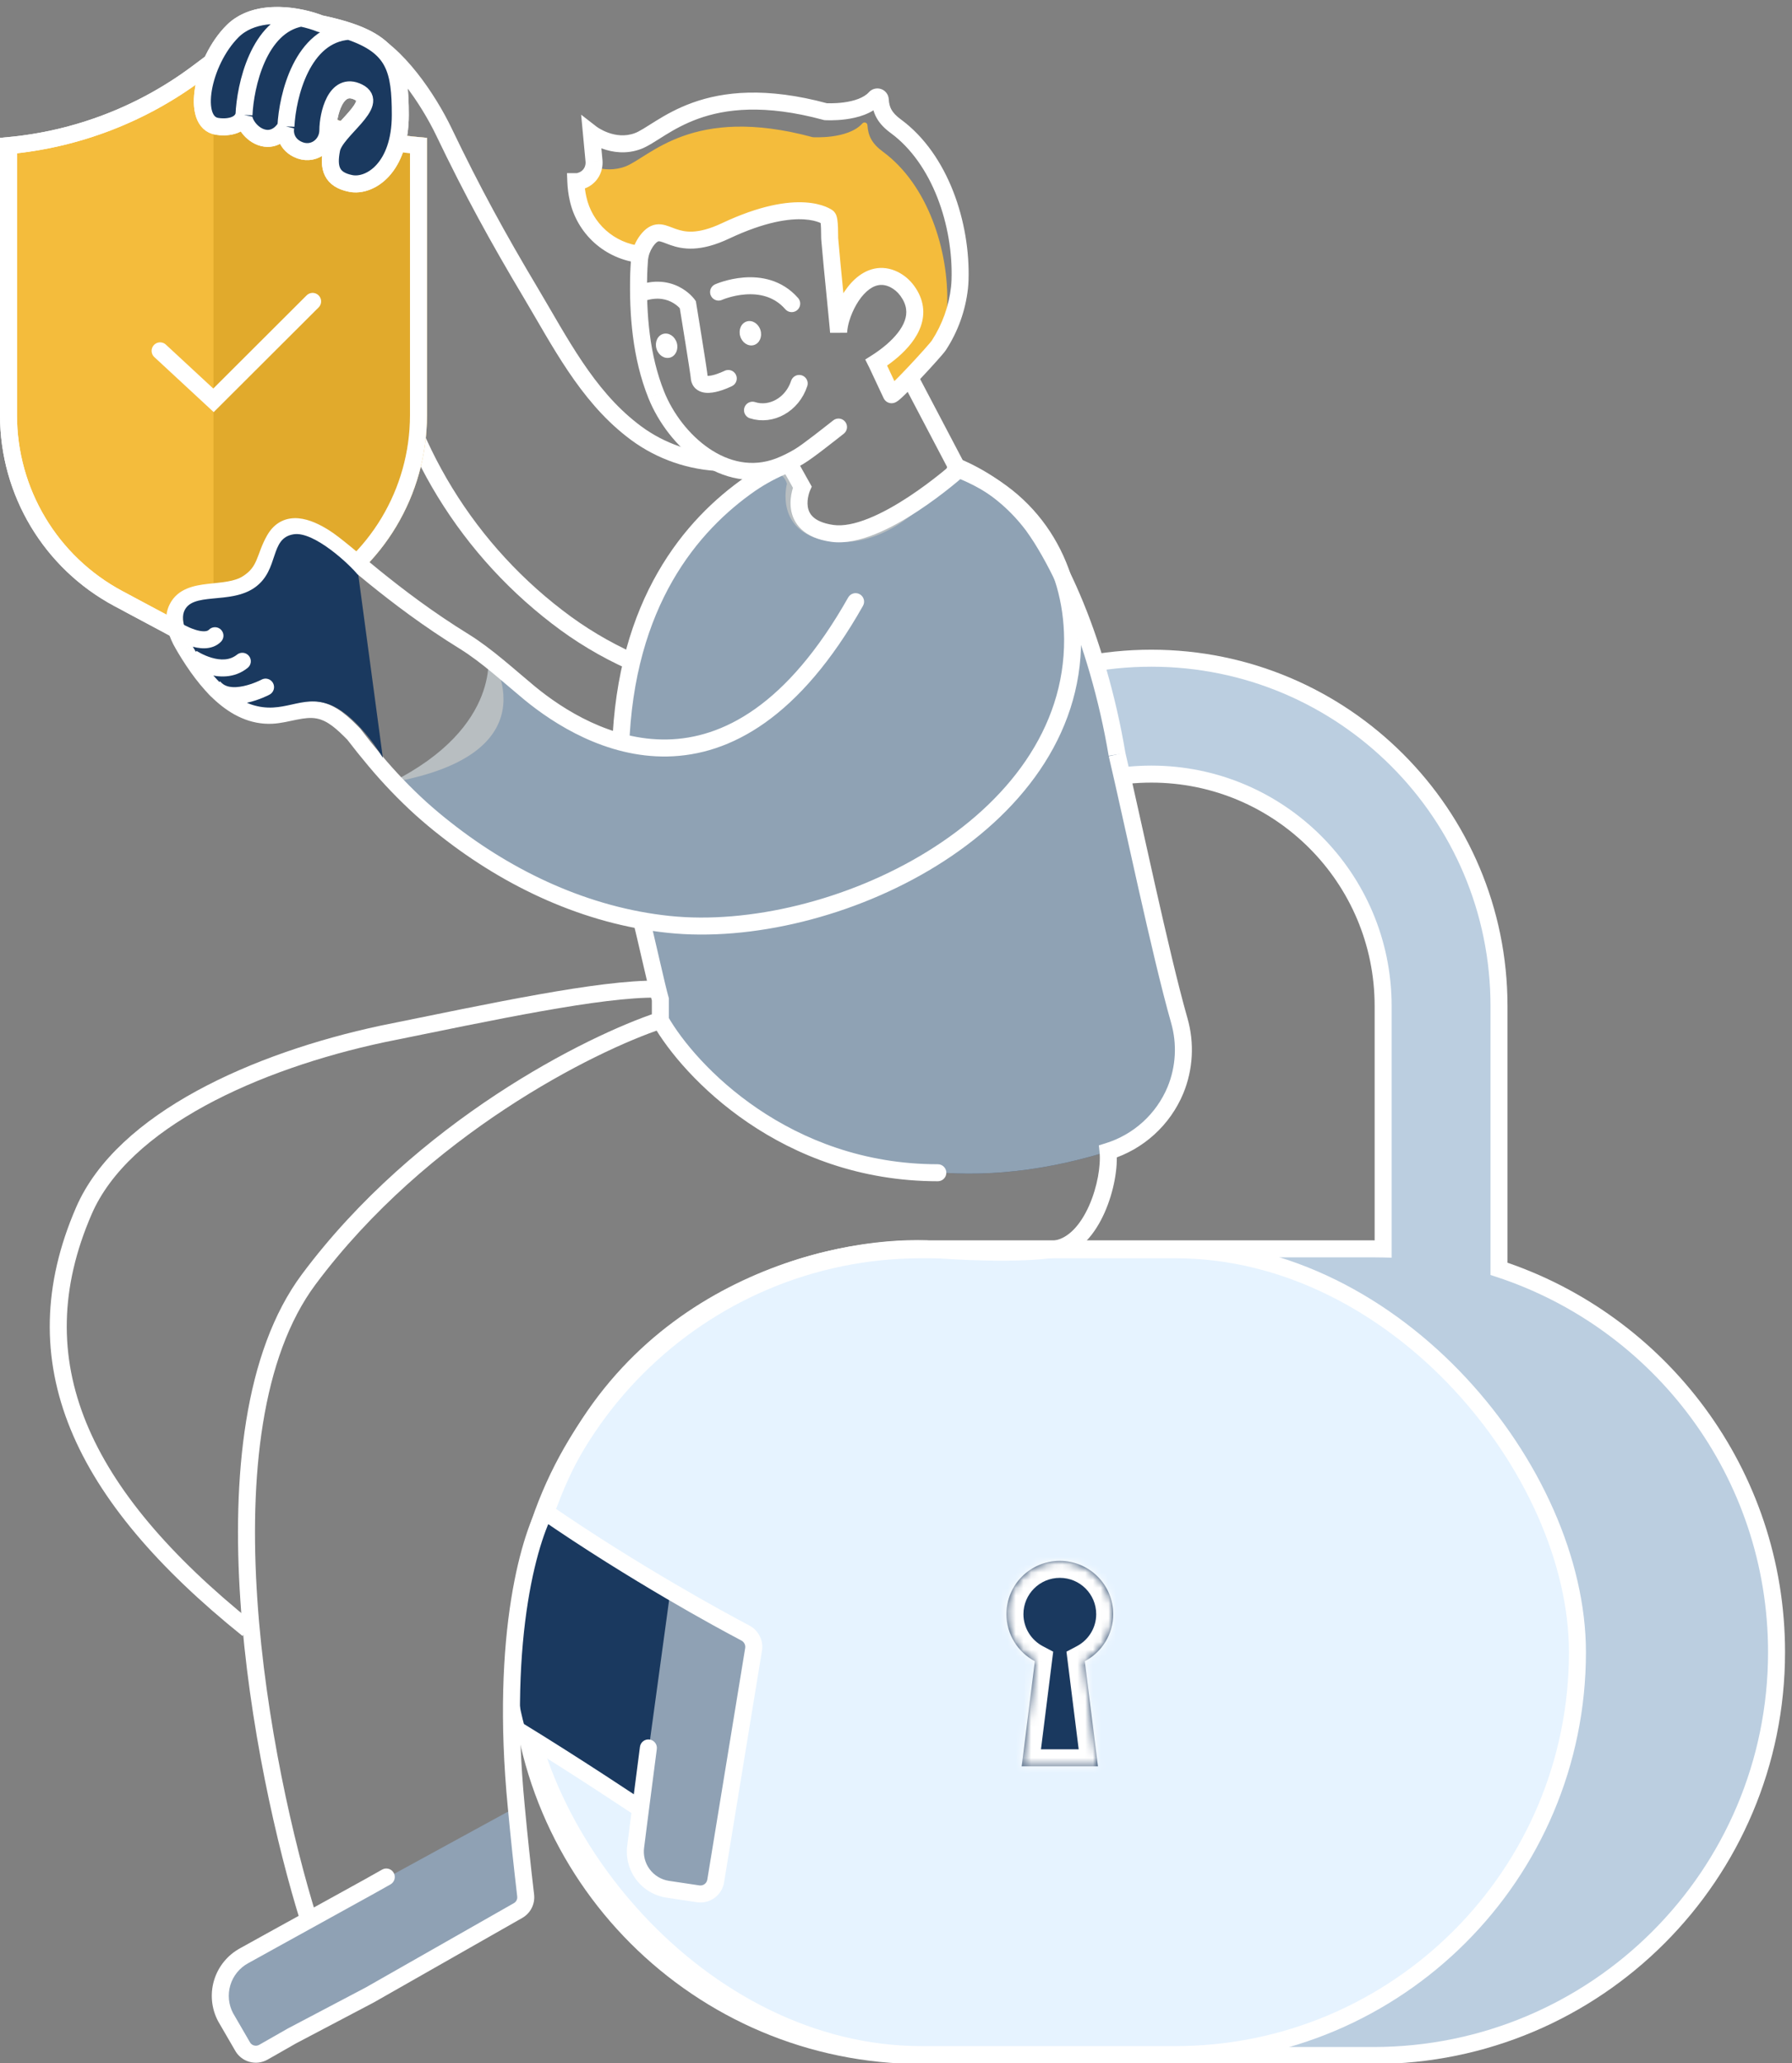 <?xml version="1.0" encoding="UTF-8"?> <svg xmlns="http://www.w3.org/2000/svg" width="232" height="267" viewBox="0 0 232 267" fill="none"><rect x="0" y="0" width="232" height="267" fill="#808080" stroke="none"/><path d="M47.003 4.863C51.388 6.735 55.482 12.926 57.471 17.067C61.16 24.752 64.377 30.633 68.745 37.956C72.486 44.235 75.916 51.036 81.799 55.631C84.912 58.099 88.703 59.565 92.67 59.837" stroke="white" stroke-width="2.2" stroke-miterlimit="10"></path><path d="M81.771 85.639V85.611C78.331 84.071 75.086 82.128 72.108 79.822C59.675 70.279 51.521 56.225 49.419 40.715C49.365 40.333 49.317 39.947 49.274 39.559" stroke="white" stroke-width="2.2" stroke-miterlimit="10"></path><path d="M49.48 35.071C49.483 32.896 49.263 30.726 48.824 28.596C48.824 28.596 48.236 25.049 47.672 24.064" stroke="white" stroke-width="2.2" stroke-miterlimit="10"></path><path d="M1.1 53.739V18.846C9.963 18.025 18.434 14.769 25.572 9.428L27.64 7.881L29.707 9.428C36.845 14.769 45.316 18.025 54.179 18.846V53.739C54.179 63.665 48.713 72.784 39.959 77.463L27.64 84.048L15.32 77.463C6.566 72.784 1.1 63.665 1.1 53.739Z" fill="#F4BC3C" stroke="white" stroke-width="2.2"></path><path opacity="0.8" fill-rule="evenodd" clip-rule="evenodd" d="M27.639 85.295L27.64 85.295L40.477 78.433C49.589 73.563 55.279 64.071 55.279 53.739V17.833C46.256 17.19 37.609 13.966 30.366 8.547L27.64 6.507L27.639 6.507V85.295Z" fill="#DCA528"></path><path d="M1.1 53.739V18.846C9.963 18.025 18.434 14.769 25.572 9.428L27.64 7.881L29.707 9.428C36.845 14.769 45.316 18.025 54.179 18.846V53.739C54.179 63.665 48.713 72.784 39.959 77.463L27.64 84.048L15.32 77.463C6.566 72.784 1.1 63.665 1.1 53.739Z" stroke="white" stroke-width="2.2"></path><path fill-rule="evenodd" clip-rule="evenodd" d="M119.044 130.192C119.044 113.618 132.481 100.182 149.055 100.182C165.63 100.182 179.066 113.618 179.066 130.192V161.637C178.646 161.627 178.225 161.622 177.802 161.622H119.321C90.493 161.622 67.124 184.991 67.124 213.819C67.124 242.646 90.493 266.016 119.321 266.016H177.802C206.63 266.016 229.999 242.646 229.999 213.819C229.999 190.67 214.93 171.04 194.066 164.205V130.192C194.066 105.334 173.914 85.182 149.055 85.182C124.196 85.182 104.044 105.334 104.044 130.192V134.538H119.044V130.192Z" fill="#BBCEE0"></path><path d="M179.066 161.637L179.04 162.736L180.166 162.763V161.637H179.066ZM194.066 164.205H192.966V165.002L193.723 165.25L194.066 164.205ZM104.044 134.538H102.944V135.638H104.044V134.538ZM119.044 134.538V135.638H120.144V134.538H119.044ZM149.055 99.082C131.873 99.082 117.944 113.01 117.944 130.192H120.144C120.144 114.225 133.088 101.282 149.055 101.282V99.082ZM180.166 130.192C180.166 113.01 166.237 99.082 149.055 99.082V101.282C165.022 101.282 177.966 114.225 177.966 130.192H180.166ZM180.166 161.637V130.192H177.966V161.637H180.166ZM177.802 162.722C178.216 162.722 178.628 162.727 179.04 162.736L179.092 160.537C178.663 160.527 178.233 160.522 177.802 160.522V162.722ZM119.321 162.722H177.802V160.522H119.321V162.722ZM68.224 213.819C68.224 185.599 91.101 162.722 119.321 162.722V160.522C89.886 160.522 66.024 184.384 66.024 213.819H68.224ZM119.321 264.916C91.101 264.916 68.224 242.039 68.224 213.819H66.024C66.024 243.254 89.886 267.116 119.321 267.116V264.916ZM177.802 264.916H119.321V267.116H177.802V264.916ZM228.899 213.819C228.899 242.039 206.022 264.916 177.802 264.916V267.116C207.237 267.116 231.099 243.254 231.099 213.819H228.899ZM193.723 165.25C214.149 171.942 228.899 191.159 228.899 213.819H231.099C231.099 190.18 215.711 170.139 194.408 163.16L193.723 165.25ZM192.966 130.192V164.205H195.166V130.192H192.966ZM149.055 86.282C173.306 86.282 192.966 105.941 192.966 130.192H195.166C195.166 104.726 174.521 84.082 149.055 84.082V86.282ZM105.144 130.192C105.144 105.941 124.804 86.282 149.055 86.282V84.082C123.589 84.082 102.944 104.726 102.944 130.192H105.144ZM105.144 134.538V130.192H102.944V134.538H105.144ZM119.044 133.438H104.044V135.638H119.044V133.438ZM117.944 130.192V134.538H120.144V130.192H117.944Z" fill="white"></path><rect x="67.237" y="161.737" width="136.985" height="104.164" rx="52.082" fill="#E6F3FF" stroke="white" stroke-width="2.2"></rect><mask id="path-10-inside-1_376_17241" fill="white"><path fill-rule="evenodd" clip-rule="evenodd" d="M140.441 214.989C142.629 213.832 144.119 211.537 144.119 208.894C144.119 205.087 141.025 202 137.209 202C133.393 202 130.299 205.087 130.299 208.894C130.299 211.537 131.79 213.832 133.978 214.989L132.274 228.591H142.145L140.441 214.989Z"></path></mask><path fill-rule="evenodd" clip-rule="evenodd" d="M140.441 214.989C142.629 213.832 144.119 211.537 144.119 208.894C144.119 205.087 141.025 202 137.209 202C133.393 202 130.299 205.087 130.299 208.894C130.299 211.537 131.79 213.832 133.978 214.989L132.274 228.591H142.145L140.441 214.989Z" fill="#1A395F"></path><path d="M140.441 214.989L139.412 213.044L138.069 213.755L138.258 215.262L140.441 214.989ZM133.978 214.989L136.161 215.263L136.35 213.755L135.006 213.045L133.978 214.989ZM132.274 228.591L130.091 228.318L129.781 230.791H132.274V228.591ZM142.145 228.591V230.791H144.638L144.328 228.318L142.145 228.591ZM141.919 208.894C141.919 210.688 140.91 212.252 139.412 213.044L141.47 216.934C144.348 215.411 146.319 212.385 146.319 208.894H141.919ZM137.209 204.2C139.815 204.2 141.919 206.306 141.919 208.894H146.319C146.319 203.867 142.236 199.8 137.209 199.8V204.2ZM132.499 208.894C132.499 206.306 134.603 204.2 137.209 204.2V199.8C132.183 199.8 128.099 203.867 128.099 208.894H132.499ZM135.006 213.045C133.509 212.253 132.499 210.688 132.499 208.894H128.099C128.099 212.386 130.071 215.412 132.95 216.934L135.006 213.045ZM134.457 228.865L136.161 215.263L131.795 214.716L130.091 228.318L134.457 228.865ZM142.145 226.391H132.274V230.791H142.145V226.391ZM138.258 215.262L139.962 228.865L144.328 228.318L142.624 214.715L138.258 215.262Z" fill="white" mask="url(#path-10-inside-1_376_17241)"></path><path d="M83.412 234.007L86.867 206.923L71.073 195.598C70.415 196.911 68.704 201.211 67.125 207.908C65.545 214.605 67.454 222.517 68.605 225.636L83.412 234.007Z" fill="#1A395F"></path><path d="M143.451 149.012C104.983 160.995 85.097 131.646 85.097 131.646C86.55 129.497 84.352 125.455 84.352 125.455L83.015 118.626C66.02 117.795 50.643 101.268 50.643 101.268C72.631 97.38 63.153 84.24 63.153 84.24L78.312 96.082L79.955 95.938C80.156 75.451 93.085 65.882 97.135 62.64C101.186 59.398 101.878 62.616 101.878 62.616C101.878 62.616 100.099 69.172 107.692 70.08C115.286 70.988 120.847 63.889 120.847 63.889C123.452 58.065 126.451 61.676 126.451 61.676C139.468 68.585 141.824 85.682 144.618 97.629C146.547 105.816 150.219 123.459 152.671 132.055C153.529 135.031 153.357 138.208 152.184 141.074C151.401 142.955 150.213 144.642 148.704 146.014C147.195 147.386 145.401 148.409 143.451 149.012Z" fill="#1A395F"></path><path d="M143.451 149.012C104.983 160.995 85.097 131.646 85.097 131.646C86.55 129.497 84.352 125.455 84.352 125.455L83.015 118.626C66.02 117.795 50.643 101.268 50.643 101.268C65.21 94.001 63.153 84.24 63.153 84.24L78.312 96.082L79.955 95.938C80.156 75.451 93.085 65.882 97.135 62.64C101.186 59.398 103.405 62.114 103.405 62.114C103.405 62.114 99.953 68.093 107.547 69.001C115.141 69.909 120.847 63.889 120.847 63.889C123.452 58.065 126.451 61.676 126.451 61.676C139.468 68.585 141.824 85.682 144.618 97.629C146.547 105.816 150.219 123.459 152.671 132.055C153.529 135.031 153.357 138.208 152.184 141.074C151.401 142.955 150.213 144.642 148.704 146.014C147.195 147.386 145.401 148.409 143.451 149.012Z" fill="#DDE7EC" fill-opacity="0.6"></path><path d="M74.866 25.743C75.28 27.633 76.278 29.345 77.719 30.639C79.16 31.932 80.971 32.742 82.898 32.954C83.075 32.181 83.437 31.463 83.953 30.861C86.152 28.366 86.985 33.139 93.943 29.865C103.606 25.313 107.161 28.101 107.161 28.101C107.475 28.346 107.395 30.54 107.431 30.913C107.64 33.183 107.834 35.444 108.071 37.714C108.208 39.096 108.341 40.47 108.474 41.844C108.609 41.614 108.757 41.393 108.917 41.181C109.851 38.124 112.448 34.545 115.761 36.175C116.435 36.518 117.017 37.015 117.461 37.626C119.623 40.582 117.863 43.362 115.516 45.399C114.92 46.033 114.257 46.602 113.539 47.094C113.905 47.897 115.407 51.055 115.407 51.067C115.56 51.388 121.145 45.331 121.563 44.668C122.206 43.034 122.566 41.304 122.63 39.55C122.864 32.343 120.09 23.883 114.316 19.641C112.887 18.589 112.387 17.593 112.303 16.198C112.298 16.123 112.271 16.052 112.225 15.992C112.178 15.933 112.115 15.889 112.044 15.866C111.972 15.843 111.895 15.842 111.822 15.863C111.75 15.884 111.686 15.927 111.638 15.986C109.762 18.058 105.224 17.757 105.224 17.757C89.522 13.507 84.102 20.392 80.905 21.569C79.603 22.033 78.181 22.033 76.879 21.569C76.794 22.002 76.592 22.403 76.294 22.729C75.997 23.054 75.615 23.293 75.192 23.417L75.26 24.148C75.318 24.709 75.178 25.273 74.866 25.743Z" fill="#F4BC3C"></path><path d="M109.233 56.135C109.713 55.762 109.8 55.071 109.427 54.592C109.055 54.112 108.364 54.025 107.884 54.397L109.233 56.135ZM103.477 59.07L102.915 58.125L102.909 58.128L103.477 59.07ZM100.816 60.376L101.203 61.405L101.213 61.401L100.816 60.376ZM84.964 51.096L83.943 51.505L83.943 51.506L84.964 51.096ZM82.689 35.474L81.59 35.425L81.59 35.435L81.59 35.444L82.689 35.474ZM82.778 33.823L83.874 33.91L83.885 33.773L83.862 33.637L82.778 33.823ZM82.778 33.722L83.862 33.909L83.87 33.862L83.874 33.814L82.778 33.722ZM82.891 32.971L81.818 32.728L81.816 32.737L82.891 32.971ZM83.945 30.878L83.12 30.151L83.112 30.161L83.945 30.878ZM93.931 29.882L93.462 28.887L93.462 28.887L93.931 29.882ZM107.153 28.119L107.835 27.256L107.832 27.253L107.153 28.119ZM107.419 30.931L108.514 30.83L108.514 30.824L107.419 30.931ZM108.063 37.731L109.158 37.627L109.157 37.615L108.063 37.731ZM108.466 41.861L109.562 41.768L109.561 41.76L109.56 41.752L108.466 41.861ZM108.567 42.978L107.471 43.072L109.663 43.066L108.567 42.978ZM108.909 41.186L109.961 41.508L109.961 41.508L108.909 41.186ZM115.754 36.181L116.252 35.2L116.245 35.197L116.238 35.194L115.754 36.181ZM117.453 37.631L116.562 38.277L116.565 38.28L117.453 37.631ZM115.508 45.404L116.223 46.24L116.229 46.235L115.508 45.404ZM113.624 46.81L114.213 47.739L114.221 47.734L113.624 46.81ZM113.446 46.923L112.857 45.994L112.018 46.527L112.463 47.416L113.446 46.923ZM113.535 47.099L114.536 46.643L114.527 46.624L114.518 46.606L113.535 47.099ZM115.399 51.072H114.299V51.321L114.406 51.545L115.399 51.072ZM121.56 44.673L120.637 44.074L120.631 44.084L121.56 44.673ZM124.221 37.233L125.314 37.355L125.315 37.352L124.221 37.233ZM124.289 36.245L125.389 36.285L125.389 36.281L124.289 36.245ZM115.975 16.337L116.626 15.45L116.626 15.45L115.975 16.337ZM113.962 12.894L115.06 12.83L115.06 12.827L113.962 12.894ZM113.297 12.681L114.113 13.419L114.132 13.398L114.15 13.376L113.297 12.681ZM106.879 14.453L106.592 15.514L106.697 15.543L106.807 15.55L106.879 14.453ZM76.569 17.268L77.243 16.399L75.237 14.843L75.474 17.371L76.569 17.268ZM76.903 20.832L77.999 20.732L77.999 20.729L76.903 20.832ZM76.859 21.563L75.784 21.332L75.781 21.341L75.78 21.351L76.859 21.563ZM75.172 23.411L74.861 22.355L74.828 22.365L74.796 22.377L75.172 23.411ZM74.673 23.511V24.611H74.699L74.725 24.61L74.673 23.511ZM74.548 23.511V22.411H73.402L73.449 23.556L74.548 23.511ZM74.838 25.716L75.912 25.481L75.911 25.476L74.838 25.716ZM107.884 54.397C107.348 54.813 106.391 55.574 105.393 56.339C104.384 57.114 103.426 57.821 102.915 58.125L104.039 60.016C104.684 59.633 105.749 58.839 106.733 58.084C107.728 57.321 108.734 56.523 109.233 56.135L107.884 54.397ZM102.909 58.128C102.116 58.606 101.282 59.015 100.418 59.35L101.213 61.401C102.196 61.021 103.143 60.556 104.045 60.012L102.909 58.128ZM100.428 59.346C97.367 60.498 94.374 59.792 91.798 58.038C89.202 56.271 87.106 53.481 85.985 50.687L83.943 51.506C85.21 54.661 87.565 57.818 90.56 59.857C93.576 61.91 97.315 62.868 101.203 61.405L100.428 59.346ZM85.985 50.687C84.1 45.981 83.65 40.673 83.789 35.504L81.59 35.444C81.447 40.751 81.898 46.402 83.943 51.505L85.985 50.687ZM83.788 35.523C83.813 34.968 83.832 34.44 83.874 33.91L81.681 33.735C81.635 34.314 81.614 34.895 81.59 35.425L83.788 35.523ZM83.862 33.637C83.877 33.727 83.877 33.819 83.862 33.909L81.694 33.536C81.667 33.693 81.667 33.853 81.694 34.009L83.862 33.637ZM83.874 33.814C83.891 33.61 83.922 33.406 83.965 33.205L81.816 32.737C81.752 33.032 81.707 33.33 81.682 33.63L83.874 33.814ZM83.963 33.214C84.099 32.617 84.379 32.061 84.779 31.596L83.112 30.161C82.477 30.898 82.032 31.78 81.818 32.728L83.963 33.214ZM84.771 31.605C84.98 31.368 85.115 31.284 85.182 31.253C85.231 31.23 85.273 31.221 85.351 31.228C85.455 31.238 85.604 31.275 85.861 31.368C86.027 31.427 86.495 31.611 86.789 31.714C87.55 31.98 88.521 32.23 89.797 32.169C91.061 32.108 92.559 31.744 94.4 30.877L93.462 28.887C91.823 29.659 90.608 29.928 89.691 29.972C88.785 30.015 88.106 29.843 87.514 29.637C87.132 29.504 86.999 29.439 86.608 29.298C86.309 29.19 85.946 29.074 85.555 29.038C85.137 28.999 84.699 29.052 84.256 29.257C83.83 29.455 83.46 29.766 83.12 30.151L84.771 31.605ZM94.399 30.877C99.108 28.659 102.229 28.277 104.099 28.392C105.034 28.449 105.668 28.63 106.044 28.778C106.233 28.852 106.36 28.919 106.43 28.959C106.465 28.98 106.486 28.993 106.493 28.998C106.497 29.001 106.497 29.001 106.494 28.999C106.492 28.998 106.49 28.996 106.487 28.994C106.485 28.992 106.483 28.991 106.482 28.99C106.481 28.989 106.479 28.988 106.478 28.987C106.478 28.987 106.477 28.986 106.477 28.986C106.476 28.985 106.475 28.985 107.153 28.119C107.832 27.253 107.831 27.252 107.83 27.251C107.829 27.251 107.828 27.25 107.828 27.25C107.827 27.249 107.825 27.248 107.824 27.247C107.821 27.244 107.818 27.242 107.814 27.239C107.808 27.235 107.8 27.229 107.792 27.223C107.775 27.21 107.754 27.195 107.729 27.178C107.679 27.145 107.614 27.103 107.533 27.056C107.37 26.962 107.144 26.846 106.848 26.73C106.255 26.497 105.395 26.267 104.233 26.196C101.907 26.054 98.416 26.553 93.462 28.887L94.399 30.877ZM106.471 28.982C106.337 28.876 106.27 28.765 106.245 28.721C106.217 28.67 106.207 28.637 106.207 28.637C106.206 28.633 106.209 28.643 106.214 28.669C106.22 28.693 106.226 28.727 106.232 28.771C106.26 28.955 106.278 29.215 106.29 29.517C106.3 29.812 106.303 30.115 106.306 30.378C106.308 30.604 106.309 30.881 106.324 31.037L108.514 30.824C108.514 30.826 108.512 30.791 108.51 30.691C108.508 30.602 108.507 30.491 108.506 30.358C108.503 30.098 108.5 29.766 108.488 29.436C108.476 29.112 108.454 28.754 108.408 28.447C108.386 28.296 108.353 28.12 108.298 27.952C108.26 27.836 108.146 27.501 107.835 27.256L106.471 28.982ZM106.324 31.031C106.532 33.296 106.727 35.568 106.969 37.848L109.157 37.615C108.917 35.356 108.725 33.113 108.514 30.83L106.324 31.031ZM106.968 37.837C107.101 39.223 107.234 40.594 107.371 41.97L109.56 41.752C109.424 40.38 109.291 39.012 109.158 37.627L106.968 37.837ZM107.37 41.955C107.397 42.273 107.445 42.777 107.471 43.072L109.662 42.883C109.624 42.432 109.599 42.204 109.562 41.768L107.37 41.955ZM109.663 43.066C109.706 42.538 109.805 42.015 109.961 41.508L107.857 40.864C107.655 41.523 107.525 42.202 107.47 42.889L109.663 43.066ZM109.961 41.508C110.39 40.103 111.188 38.641 112.179 37.741C112.665 37.299 113.16 37.026 113.647 36.923C114.116 36.823 114.649 36.864 115.269 37.168L116.238 35.194C115.202 34.684 114.167 34.562 113.188 34.771C112.227 34.976 111.393 35.483 110.699 36.113C109.329 37.358 108.362 39.212 107.857 40.865L109.961 41.508ZM115.255 37.161C115.774 37.425 116.222 37.807 116.562 38.277L118.343 36.985C117.797 36.233 117.081 35.621 116.252 35.2L115.255 37.161ZM116.565 38.28C117.429 39.462 117.478 40.516 117.133 41.498C116.762 42.556 115.899 43.609 114.787 44.573L116.229 46.235C117.465 45.163 118.655 43.807 119.209 42.227C119.791 40.571 119.639 38.757 118.341 36.982L116.565 38.28ZM114.793 44.568C114.234 45.047 113.644 45.487 113.026 45.887L114.221 47.734C114.921 47.281 115.59 46.782 116.223 46.24L114.793 44.568ZM113.034 45.882L112.857 45.994L114.036 47.851L114.213 47.739L113.034 45.882ZM112.463 47.416L112.552 47.592L114.518 46.606L114.43 46.43L112.463 47.416ZM112.534 47.556C112.721 47.965 113.191 48.965 113.61 49.853C113.819 50.298 114.019 50.721 114.164 51.03C114.238 51.185 114.297 51.312 114.338 51.4C114.359 51.444 114.375 51.477 114.385 51.499C114.39 51.51 114.393 51.516 114.394 51.519C114.395 51.521 114.393 51.517 114.391 51.511C114.39 51.51 114.386 51.5 114.38 51.487C114.378 51.482 114.371 51.465 114.364 51.443C114.359 51.43 114.348 51.397 114.342 51.376C114.331 51.335 114.305 51.184 114.299 51.072H116.499C116.494 50.961 116.467 50.809 116.456 50.769C116.45 50.748 116.439 50.714 116.435 50.701C116.427 50.679 116.42 50.661 116.417 50.656C116.412 50.642 116.407 50.631 116.405 50.628C116.402 50.619 116.398 50.611 116.396 50.606C116.391 50.596 116.386 50.584 116.38 50.572C116.368 50.546 116.351 50.51 116.33 50.465C116.288 50.375 116.228 50.247 116.155 50.092C116.008 49.781 115.81 49.362 115.6 48.915C115.178 48.02 114.715 47.037 114.536 46.643L112.534 47.556ZM114.406 51.545C114.526 51.797 114.739 52.001 115.01 52.107C115.249 52.201 115.461 52.19 115.577 52.174C115.796 52.144 115.959 52.057 116.014 52.027C116.156 51.95 116.289 51.848 116.382 51.772C116.59 51.604 116.85 51.364 117.131 51.093C117.701 50.543 118.44 49.781 119.178 48.998C119.919 48.213 120.668 47.396 121.261 46.732C121.557 46.4 121.818 46.102 122.02 45.863C122.201 45.649 122.388 45.421 122.489 45.262L120.631 44.084C120.638 44.073 120.622 44.097 120.561 44.175C120.506 44.243 120.433 44.333 120.34 44.442C120.155 44.661 119.909 44.943 119.619 45.267C119.041 45.915 118.306 46.717 117.578 47.489C116.848 48.262 116.136 48.995 115.603 49.511C115.332 49.772 115.128 49.957 114.999 50.062C114.924 50.122 114.921 50.118 114.964 50.094C114.97 50.091 115.093 50.02 115.281 49.994C115.383 49.98 115.581 49.969 115.81 50.058C116.072 50.16 116.277 50.357 116.392 50.599L114.406 51.545ZM122.482 45.272C124.03 42.889 125 40.178 125.314 37.355L123.128 37.111C122.851 39.594 121.998 41.978 120.637 44.074L122.482 45.272ZM125.315 37.352C125.354 36.986 125.376 36.638 125.389 36.285L123.19 36.205C123.179 36.52 123.16 36.814 123.127 37.114L125.315 37.352ZM125.389 36.281C125.63 28.854 122.791 19.979 116.626 15.45L115.324 17.223C120.707 21.178 123.416 29.223 123.19 36.21L125.389 36.281ZM116.626 15.45C115.992 14.984 115.634 14.582 115.418 14.201C115.207 13.829 115.093 13.405 115.06 12.83L112.864 12.957C112.911 13.776 113.087 14.548 113.504 15.285C113.917 16.015 114.525 16.636 115.324 17.223L116.626 15.45ZM115.06 12.827C115.042 12.53 114.934 12.246 114.752 12.012L113.016 13.363C112.926 13.248 112.873 13.107 112.864 12.961L115.06 12.827ZM114.752 12.012C114.569 11.777 114.321 11.604 114.038 11.513L113.367 13.608C113.228 13.564 113.106 13.479 113.016 13.363L114.752 12.012ZM114.038 11.513C113.756 11.423 113.453 11.42 113.169 11.504L113.794 13.613C113.654 13.655 113.506 13.653 113.367 13.608L114.038 11.513ZM113.169 11.504C112.885 11.588 112.632 11.756 112.445 11.986L114.15 13.376C114.058 13.489 113.934 13.572 113.794 13.613L113.169 11.504ZM112.482 11.943C111.823 12.671 110.566 13.076 109.239 13.254C108.61 13.338 108.031 13.363 107.608 13.367C107.398 13.369 107.229 13.366 107.114 13.362C107.057 13.36 107.014 13.358 106.986 13.357C106.973 13.356 106.963 13.355 106.957 13.355C106.954 13.355 106.952 13.355 106.951 13.355C106.951 13.355 106.951 13.355 106.951 13.355C106.951 13.355 106.951 13.355 106.951 13.355C106.952 13.355 106.952 13.355 106.952 13.355C106.952 13.355 106.952 13.355 106.879 14.453C106.807 15.55 106.807 15.55 106.807 15.55C106.807 15.55 106.808 15.55 106.808 15.55C106.808 15.55 106.809 15.55 106.81 15.55C106.811 15.55 106.812 15.55 106.814 15.55C106.818 15.551 106.822 15.551 106.828 15.551C106.84 15.552 106.856 15.553 106.876 15.554C106.915 15.556 106.972 15.559 107.042 15.561C107.184 15.565 107.384 15.569 107.628 15.567C108.116 15.563 108.789 15.534 109.531 15.434C110.944 15.245 112.896 14.764 114.113 13.419L112.482 11.943ZM107.167 13.391C99.133 11.213 93.62 11.867 89.666 13.288C87.703 13.994 86.159 14.877 84.927 15.639C84.285 16.036 83.802 16.352 83.314 16.647C82.842 16.932 82.481 17.123 82.184 17.233L82.945 19.297C83.446 19.112 83.953 18.831 84.451 18.53C84.933 18.24 85.522 17.858 86.084 17.51C87.259 16.784 88.654 15.99 90.41 15.359C93.895 14.106 98.943 13.441 106.592 15.514L107.167 13.391ZM82.184 17.233C80.908 17.703 79.689 17.514 78.742 17.173C78.271 17.003 77.885 16.802 77.618 16.643C77.485 16.565 77.385 16.498 77.32 16.454C77.288 16.432 77.265 16.415 77.252 16.406C77.246 16.401 77.242 16.398 77.24 16.397C77.239 16.396 77.239 16.396 77.24 16.396C77.24 16.397 77.24 16.397 77.241 16.398C77.241 16.398 77.242 16.398 77.242 16.398C77.242 16.398 77.242 16.399 77.243 16.399C77.243 16.399 77.243 16.399 76.569 17.268C75.895 18.138 75.895 18.138 75.896 18.138C75.896 18.138 75.896 18.139 75.897 18.139C75.897 18.139 75.898 18.14 75.898 18.14C75.9 18.141 75.901 18.142 75.903 18.144C75.906 18.146 75.91 18.149 75.915 18.153C75.924 18.16 75.936 18.169 75.951 18.18C75.98 18.201 76.021 18.23 76.071 18.265C76.173 18.335 76.316 18.429 76.496 18.536C76.854 18.748 77.368 19.016 77.996 19.243C79.249 19.694 81.028 20.003 82.945 19.297L82.184 17.233ZM75.474 17.371L75.808 20.934L77.999 20.729L77.664 17.166L75.474 17.371ZM75.808 20.931C75.82 21.065 75.812 21.2 75.784 21.332L77.934 21.794C78.009 21.445 78.031 21.087 77.999 20.732L75.808 20.931ZM75.78 21.351C75.734 21.585 75.624 21.803 75.462 21.98L77.087 23.464C77.52 22.989 77.814 22.405 77.938 21.775L75.78 21.351ZM75.462 21.98C75.3 22.157 75.093 22.287 74.861 22.355L75.483 24.466C76.099 24.285 76.654 23.938 77.087 23.464L75.462 21.98ZM74.796 22.377C74.739 22.398 74.68 22.409 74.62 22.412L74.725 24.61C75.006 24.596 75.284 24.541 75.548 24.444L74.796 22.377ZM74.673 22.411H74.548V24.611H74.673V22.411ZM73.449 23.556C73.482 24.364 73.588 25.168 73.764 25.957L75.911 25.476C75.763 24.815 75.675 24.142 75.647 23.466L73.449 23.556ZM73.763 25.952C74.228 28.07 75.348 29.989 76.965 31.437L78.433 29.798C77.159 28.658 76.278 27.147 75.912 25.481L73.763 25.952ZM76.965 31.437C78.582 32.884 80.614 33.788 82.773 34.021L83.008 31.833C81.306 31.65 79.706 30.938 78.433 29.798L76.965 31.437Z" fill="white"></path><path d="M97.812 212.024L92.352 245.39L86.438 244.506C85.157 244.305 84.007 243.609 83.236 242.568C82.465 241.528 82.136 240.227 82.319 238.946L82.757 235.367L86.784 205.922C93.339 209.754 97.812 212.024 97.812 212.024Z" fill="#8FA1B4"></path><path d="M68.826 246.283L48.493 257.932L38.427 263.713L35.343 265.484C35.349 265.425 35.349 265.366 35.343 265.307L32.927 266.681L29.819 260.724C29.093 259.349 28.939 257.743 29.39 256.255C29.841 254.768 30.862 253.517 32.231 252.774L67.461 233.528L67.493 233.85L68.826 246.283Z" fill="#8FA1B4"></path><path d="M85.033 226.353C85.111 225.75 84.686 225.199 84.083 225.121C83.481 225.043 82.929 225.468 82.851 226.07L85.033 226.353ZM82.758 235.358L81.668 235.217L81.667 235.22L82.758 235.358ZM82.303 238.938L83.392 239.093L83.394 239.085L83.395 239.076L82.303 238.938ZM86.422 244.497L86.252 245.584L86.26 245.585L86.422 244.497ZM86.777 205.905L86.22 206.854L86.22 206.854L86.777 205.905ZM96.501 211.34L95.987 212.313L96.501 211.34ZM90.386 245.09L90.224 246.178L90.386 245.09ZM92.656 243.435L91.57 243.257L92.656 243.435ZM82.851 226.07L81.668 235.217L83.849 235.5L85.033 226.353L82.851 226.07ZM81.667 235.22L81.212 238.799L83.395 239.076L83.85 235.497L81.667 235.22ZM81.214 238.782C80.991 240.35 81.394 241.942 82.337 243.215L84.105 241.905C83.506 241.097 83.25 240.087 83.392 239.093L81.214 238.782ZM82.337 243.215C83.28 244.487 84.686 245.338 86.252 245.584L86.593 243.411C85.597 243.254 84.703 242.713 84.105 241.905L82.337 243.215ZM86.26 245.585L90.224 246.178L90.549 244.002L86.585 243.409L86.26 245.585ZM93.741 243.612L98.646 213.637L96.475 213.282L91.57 243.257L93.741 243.612ZM97.014 210.368C95.246 209.434 91.768 207.558 87.333 204.956L86.22 206.854C90.688 209.475 94.196 211.368 95.987 212.313L97.014 210.368ZM87.333 204.956C82.666 202.218 76.904 198.677 70.998 194.6L69.748 196.41C75.712 200.527 81.522 204.097 86.22 206.854L87.333 204.956ZM98.646 213.637C98.864 212.305 98.198 210.992 97.014 210.368L95.987 212.313C96.345 212.502 96.538 212.894 96.475 213.282L98.646 213.637ZM90.224 246.178C91.9 246.428 93.467 245.285 93.741 243.612L91.57 243.257C91.49 243.743 91.036 244.074 90.549 244.002L90.224 246.178Z" fill="white"></path><path d="M82.935 234.113C82.935 234.113 74.739 228.611 66.63 223.666" stroke="white" stroke-width="2.2" stroke-miterlimit="10"></path><path d="M85.097 128.011C77.705 127.911 63.802 130.912 49.48 133.816C33.234 137.291 15.952 144.938 10.859 156.696C2.391 176.199 10.372 193.409 32.082 210.863" stroke="white" stroke-width="2.2" stroke-miterlimit="10"></path><path d="M85.493 129.34H86.593V129.179L86.547 129.024L85.493 129.34ZM152.669 132.051L151.611 132.353L151.612 132.356L152.669 132.051ZM152.182 141.074L153.198 141.496L153.2 141.491L152.182 141.074ZM143.449 149.012L143.124 147.961L142.265 148.226L142.354 149.121L143.449 149.012ZM66.843 233.863L65.748 233.97L65.748 233.973L66.843 233.863ZM66.875 234.184L67.97 234.082L67.969 234.075L66.875 234.184ZM47.874 258.178L48.387 259.152L48.403 259.143L48.419 259.134L47.874 258.178ZM37.805 263.478L37.292 262.505L37.276 262.513L37.26 262.522L37.805 263.478ZM34.733 265.229L35.276 266.186L35.277 266.185L34.733 265.229ZM29.212 261.071L28.242 261.588L28.251 261.605L28.261 261.623L29.212 261.071ZM31.612 253.101L32.137 254.067L32.145 254.063L31.612 253.101ZM34.753 251.361L34.221 250.398L34.22 250.399L34.753 251.361ZM37.664 249.754L37.14 248.787L37.132 248.791L37.664 249.754ZM37.805 249.678L38.328 250.645L38.336 250.641L37.805 249.678ZM47.87 244.118L48.402 245.081L48.41 245.077L47.87 244.118ZM50.552 243.872C51.081 243.574 51.269 242.903 50.971 242.374C50.673 241.845 50.003 241.657 49.473 241.955L50.552 243.872ZM34.099 265.59L33.555 264.634H33.555L34.099 265.59ZM31.37 264.788L32.345 264.279L32.334 264.257L32.321 264.236L31.37 264.788ZM68.054 245.312L66.962 245.44L68.054 245.312ZM67.07 247.256L66.526 246.3L67.07 247.256ZM39.978 248.477L40.51 249.44L40.51 249.44L39.978 248.477ZM119.936 161.62L120.035 160.525L120.008 160.522L119.981 160.521L119.936 161.62ZM71.073 194.613L72.003 195.201L72.064 195.104L72.104 194.997L71.073 194.613ZM121.416 152.872C122.024 152.872 122.516 152.379 122.516 151.772C122.516 151.164 122.024 150.672 121.416 150.672V152.872ZM82.058 119.701C82.227 120.307 82.712 122.42 83.217 124.602C83.711 126.734 84.227 128.95 84.44 129.657L86.547 129.024C86.361 128.405 85.867 126.291 85.361 124.106C84.866 121.97 84.363 119.779 84.178 119.111L82.058 119.701ZM36.563 249.751V249.787H38.764V249.751H36.563ZM143.546 97.877C145.459 106 149.155 123.731 151.611 132.353L153.727 131.75C151.288 123.187 147.631 105.624 145.687 97.373L143.546 97.877ZM151.612 132.356C152.402 135.095 152.245 138.019 151.164 140.657L153.2 141.491C154.468 138.394 154.654 134.961 153.726 131.747L151.612 132.356ZM151.166 140.651C150.446 142.384 149.352 143.937 147.963 145.2L149.442 146.828C151.071 145.347 152.353 143.527 153.198 141.496L151.166 140.651ZM147.963 145.2C146.573 146.463 144.921 147.406 143.124 147.961L143.774 150.063C145.878 149.413 147.813 148.308 149.442 146.828L147.963 145.2ZM65.748 233.973L65.78 234.294L67.969 234.075L67.937 233.753L65.748 233.973ZM65.78 234.287C66.112 237.833 66.505 241.55 66.962 245.44L69.147 245.184C68.692 241.31 68.3 237.609 67.97 234.082L65.78 234.287ZM66.526 246.3L47.331 257.222L48.419 259.134L67.614 248.212L66.526 246.3ZM47.362 257.205L37.292 262.505L38.317 264.451L48.387 259.152L47.362 257.205ZM37.26 262.522L34.188 264.274L35.277 266.185L38.349 264.434L37.26 262.522ZM34.189 264.273L33.555 264.634L34.642 266.546L35.276 266.186L34.189 264.273ZM32.321 264.236L30.164 260.518L28.261 261.623L30.418 265.34L32.321 264.236ZM30.183 260.553C29.586 259.434 29.457 258.124 29.822 256.91L27.716 256.276C27.183 258.047 27.372 259.956 28.242 261.588L30.183 260.553ZM29.822 256.91C30.188 255.696 31.02 254.674 32.137 254.067L31.087 252.134C29.461 253.017 28.249 254.505 27.716 256.276L29.822 256.91ZM32.145 254.063L35.286 252.324L34.22 250.399L31.079 252.138L32.145 254.063ZM35.284 252.324L38.195 250.717L37.132 248.791L34.221 250.398L35.284 252.324ZM38.188 250.722L38.328 250.645L37.281 248.711L37.14 248.787L38.188 250.722ZM48.41 245.077L50.552 243.872L49.473 241.955L47.331 243.16L48.41 245.077ZM33.555 264.634C33.122 264.88 32.573 264.717 32.345 264.279L30.394 265.297C31.2 266.842 33.129 267.407 34.642 266.546L33.555 264.634ZM66.962 245.44C67.002 245.788 66.831 246.127 66.526 246.3L67.614 248.212C68.688 247.601 69.29 246.408 69.147 245.184L66.962 245.44ZM38.336 250.641L40.51 249.44L39.447 247.515L37.273 248.715L38.336 250.641ZM40.51 249.44L48.402 245.081L47.339 243.156L39.447 247.515L40.51 249.44ZM41.028 248.149C38.005 238.476 34.373 222.73 33.315 206.987C32.252 191.172 33.81 175.67 40.86 166.217L39.097 164.902C31.538 175.038 30.052 191.256 31.12 207.134C32.192 223.083 35.864 239.002 38.928 248.806L41.028 248.149ZM40.86 166.217C55.299 146.857 76.904 136.054 85.839 133.096L85.148 131.007C75.914 134.064 53.877 145.085 39.097 164.902L40.86 166.217ZM86.593 132.051V129.34H84.393V132.051H86.593ZM142.354 149.121C142.526 150.832 142.078 153.595 141 156.028C139.9 158.507 138.335 160.236 136.536 160.535L136.897 162.705C139.836 162.217 141.832 159.578 143.011 156.919C144.211 154.213 144.76 151.066 144.544 148.902L142.354 149.121ZM136.536 160.535C131.954 161.297 123.66 160.854 120.035 160.525L119.836 162.716C123.45 163.043 132.003 163.519 136.897 162.705L136.536 160.535ZM119.981 160.521C107.71 160.018 80.539 166.034 70.042 194.229L72.104 194.997C82.139 168.04 108.141 162.238 119.89 162.719L119.981 160.521ZM70.143 194.025C68.867 196.044 67.227 200.38 66.174 206.981C65.117 213.612 64.64 222.599 65.748 233.97L67.938 233.756C66.846 222.556 67.321 213.758 68.347 207.327C69.377 200.865 70.953 196.861 72.003 195.201L70.143 194.025ZM84.538 132.596C88.419 139.403 101.166 152.872 121.416 152.872V150.672C102.181 150.672 90.064 137.847 86.449 131.507L84.538 132.596Z" fill="white"></path><path d="M80.346 96.774C80.954 77.962 89.514 67.919 97.136 62.628C98.618 61.614 100.209 60.767 101.879 60.102" stroke="white" stroke-width="2.2" stroke-miterlimit="10"></path><path d="M122.799 59.978C123.154 60.111 123.496 60.256 123.842 60.4L124.221 60.565C125.056 60.929 125.871 61.339 126.661 61.794C129.385 63.344 131.765 65.431 133.654 67.928C133.727 67.999 133.787 68.082 133.832 68.173C134.162 68.639 134.484 69.113 134.798 69.603C137.584 74.022 140.181 79.988 142.166 86.877C143.19 90.412 144.008 94.002 144.618 97.631V97.631" stroke="white" stroke-width="2.2" stroke-miterlimit="10"></path><path d="M103.866 63.033L104.869 63.485L105.096 62.979L104.826 62.495L103.866 63.033ZM124.114 60.737L124.509 59.711L123.88 59.468L123.378 59.919L124.114 60.737ZM138.865 82.673L139.965 82.666L139.965 82.663L138.865 82.673ZM86.567 119.63L86.682 118.536L86.681 118.536L86.567 119.63ZM57.706 107.318L58.386 106.454L58.379 106.448L57.706 107.318ZM54.485 104.623L53.744 105.436L53.752 105.443L54.485 104.623ZM48.566 98.456L49.409 97.75L49.407 97.748L48.566 98.456ZM45.796 95.006L46.67 94.337L46.628 94.283L46.58 94.234L45.796 95.006ZM41.169 91.9L40.97 92.982L40.973 92.983L41.169 91.9ZM35.194 92.567L35.244 93.666L35.246 93.666L35.194 92.567ZM24.025 83.955L24.967 83.388L24.962 83.38L24.025 83.955ZM23.417 82.882L22.433 83.374L22.445 83.397L22.458 83.421L23.417 82.882ZM22.95 78.7L23.932 79.196L23.933 79.194L22.95 78.7ZM32.057 75.487L31.464 74.56L31.46 74.563L32.057 75.487ZM35.548 69.815L36.501 70.364L36.502 70.363L35.548 69.815ZM41.99 69.541L41.405 70.473L41.408 70.475L41.99 69.541ZM60.109 83.027L60.689 82.092L60.686 82.091L60.109 83.027ZM68.564 89.693L67.864 90.541L67.866 90.543L68.564 89.693ZM111.726 78.404C112.025 77.875 111.839 77.204 111.31 76.905C110.781 76.606 110.11 76.793 109.811 77.322L111.726 78.404ZM101.332 60.758L102.906 63.57L104.826 62.495L103.251 59.683L101.332 60.758ZM103.866 63.033C102.863 62.581 102.863 62.581 102.862 62.582C102.862 62.582 102.862 62.583 102.862 62.583C102.861 62.584 102.861 62.585 102.861 62.586C102.86 62.588 102.859 62.59 102.857 62.593C102.855 62.598 102.852 62.605 102.849 62.613C102.842 62.629 102.833 62.649 102.823 62.675C102.802 62.725 102.775 62.795 102.744 62.881C102.682 63.053 102.604 63.295 102.533 63.586C102.395 64.158 102.273 64.973 102.397 65.852C102.523 66.748 102.909 67.719 103.779 68.524C104.64 69.321 105.884 69.872 107.579 70.115L107.891 67.937C106.5 67.738 105.717 67.32 105.274 66.909C104.84 66.508 104.644 66.035 104.575 65.544C104.503 65.035 104.571 64.517 104.671 64.104C104.72 63.902 104.774 63.737 104.814 63.627C104.834 63.571 104.85 63.53 104.86 63.506C104.865 63.494 104.868 63.486 104.87 63.482C104.871 63.48 104.871 63.479 104.871 63.48C104.871 63.48 104.87 63.481 104.87 63.481C104.87 63.482 104.87 63.482 104.869 63.483C104.869 63.483 104.869 63.483 104.869 63.484C104.869 63.484 104.869 63.485 103.866 63.033ZM107.579 70.115C109.404 70.376 111.413 69.888 113.31 69.124C115.227 68.351 117.148 67.246 118.843 66.132C120.542 65.016 122.04 63.875 123.111 63.014C123.648 62.583 124.08 62.221 124.378 61.965C124.528 61.838 124.644 61.736 124.723 61.667C124.763 61.632 124.794 61.605 124.815 61.586C124.825 61.576 124.834 61.569 124.839 61.564C124.842 61.562 124.844 61.559 124.846 61.558C124.847 61.557 124.847 61.557 124.848 61.556C124.848 61.556 124.848 61.556 124.849 61.556C124.849 61.556 124.849 61.555 124.114 60.737C123.378 59.919 123.379 59.919 123.379 59.919C123.379 59.919 123.379 59.919 123.379 59.919C123.378 59.919 123.378 59.919 123.378 59.92C123.377 59.92 123.375 59.922 123.373 59.924C123.369 59.927 123.362 59.933 123.354 59.941C123.336 59.957 123.308 59.981 123.272 60.014C123.199 60.078 123.09 60.172 122.948 60.294C122.664 60.536 122.25 60.884 121.734 61.299C120.699 62.13 119.259 63.227 117.635 64.294C116.007 65.363 114.219 66.385 112.487 67.084C110.733 67.791 109.153 68.118 107.891 67.937L107.579 70.115ZM123.718 61.764C132.738 65.241 137.68 73.239 137.765 82.683L139.965 82.663C139.873 72.407 134.453 63.544 124.509 59.711L123.718 61.764ZM137.765 82.68C137.842 94.346 130.362 103.834 120.078 110.188C109.793 116.543 96.92 119.613 86.682 118.536L86.452 120.724C97.227 121.857 110.583 118.641 121.234 112.06C131.886 105.479 140.049 95.384 139.965 82.666L137.765 82.68ZM86.681 118.536C76.364 117.457 66.582 112.911 58.386 106.454L57.025 108.182C65.482 114.845 75.647 119.594 86.452 120.724L86.681 118.536ZM58.379 106.448C57.293 105.608 56.246 104.722 55.218 103.802L53.752 105.443C54.809 106.387 55.896 107.309 57.033 108.188L58.379 106.448ZM55.225 103.809C53.151 101.923 51.209 99.898 49.409 97.75L47.723 99.163C49.586 101.387 51.597 103.483 53.744 105.436L55.225 103.809ZM49.407 97.748C48.471 96.636 47.558 95.499 46.67 94.337L44.922 95.674C45.832 96.863 46.766 98.027 47.725 99.165L49.407 97.748ZM46.58 94.234C45.303 92.937 43.625 91.228 41.365 90.818L40.973 92.983C42.433 93.248 43.64 94.383 45.012 95.777L46.58 94.234ZM41.368 90.819C40.156 90.595 38.988 90.778 37.973 90.982C36.897 91.199 36.036 91.426 35.141 91.469L35.246 93.666C36.361 93.612 37.495 93.323 38.408 93.139C39.382 92.943 40.197 92.84 40.97 92.982L41.368 90.819ZM35.144 91.468C33.053 91.563 31.166 90.649 29.441 89.113C27.708 87.57 26.22 85.471 24.967 83.388L23.082 84.522C24.378 86.676 26 88.996 27.978 90.756C29.963 92.523 32.387 93.796 35.244 93.666L35.144 91.468ZM24.962 83.38C24.767 83.062 24.6 82.743 24.376 82.343L22.458 83.421C22.644 83.752 22.863 84.165 23.087 84.53L24.962 83.38ZM24.401 82.39C23.735 81.059 23.527 79.998 23.932 79.196L21.967 78.205C21.052 80.022 21.729 81.965 22.433 83.374L24.401 82.39ZM23.933 79.194C24.388 78.288 25.354 77.962 27.138 77.752C27.939 77.658 28.942 77.581 29.851 77.42C30.784 77.254 31.775 76.978 32.654 76.411L31.46 74.563C30.934 74.903 30.27 75.111 29.466 75.254C28.638 75.401 27.819 75.457 26.881 75.567C25.187 75.767 23.005 76.14 21.967 78.206L23.933 79.194ZM32.65 76.413C34.084 75.495 34.752 74.455 35.223 73.366C35.436 72.874 35.633 72.307 35.811 71.846C36.002 71.354 36.211 70.868 36.501 70.364L34.595 69.265C34.225 69.906 33.97 70.508 33.759 71.052C33.537 71.628 33.397 72.046 33.204 72.493C32.863 73.281 32.446 73.932 31.464 74.56L32.65 76.413ZM36.502 70.363C36.797 69.85 37.111 69.582 37.399 69.438C37.691 69.291 38.038 69.233 38.457 69.269C39.339 69.346 40.38 69.829 41.405 70.473L42.576 68.61C41.479 67.921 40.07 67.201 38.647 67.077C37.913 67.014 37.144 67.106 36.415 67.47C35.682 67.837 35.07 68.439 34.595 69.266L36.502 70.363ZM41.408 70.475C42.017 70.855 42.843 71.499 43.934 72.391C44.998 73.26 46.315 74.367 47.816 75.579C50.84 78.023 54.732 81.003 59.531 83.963L60.686 82.091C55.996 79.198 52.183 76.28 49.198 73.868C47.694 72.652 46.431 71.59 45.326 70.687C44.249 69.807 43.319 69.074 42.573 68.608L41.408 70.475ZM59.529 83.962C62.397 85.74 65.112 88.27 67.864 90.541L69.264 88.845C66.66 86.695 63.725 83.975 60.689 82.092L59.529 83.962ZM67.866 90.543C71.661 93.664 78.43 98.059 86.427 97.901C94.538 97.74 103.526 92.916 111.726 78.404L109.811 77.322C101.853 91.403 93.47 95.561 86.383 95.701C79.182 95.843 72.928 91.857 69.263 88.843L67.866 90.543Z" fill="white"></path><path d="M117.794 48.89L123.842 60.399" stroke="white" stroke-width="2.2" stroke-miterlimit="10"></path><path d="M103.468 49.625C102.564 52.389 99.821 53.864 97.423 53.087" stroke="white" stroke-width="2.2" stroke-miterlimit="10" stroke-linecap="round"></path><path d="M86.756 46.277C87.481 46.066 87.867 45.209 87.618 44.363C87.368 43.517 86.578 43.003 85.852 43.214C85.126 43.426 84.74 44.283 84.99 45.129C85.239 45.975 86.03 46.489 86.756 46.277Z" fill="white"></path><path d="M97.597 44.659C98.323 44.447 98.709 43.59 98.459 42.744C98.21 41.899 97.419 41.385 96.693 41.596C95.967 41.808 95.581 42.665 95.831 43.511C96.08 44.357 96.871 44.871 97.597 44.659Z" fill="white"></path><path d="M94.781 49.962C95.324 49.689 95.542 49.028 95.269 48.486C94.995 47.943 94.334 47.724 93.791 47.997L94.781 49.962ZM90.52 48.8L91.619 48.74L91.618 48.734L90.52 48.8ZM89.045 39.41L90.13 39.233L90.089 38.98L89.94 38.772L89.045 39.41ZM94.286 48.98C93.791 47.997 93.791 47.997 93.791 47.997C93.792 47.997 93.792 47.997 93.792 47.997C93.792 47.996 93.792 47.996 93.792 47.996C93.792 47.996 93.792 47.996 93.792 47.996C93.791 47.997 93.79 47.998 93.788 47.999C93.783 48.001 93.776 48.005 93.765 48.01C93.744 48.02 93.71 48.036 93.666 48.056C93.579 48.097 93.451 48.154 93.296 48.217C92.981 48.346 92.584 48.488 92.204 48.572C91.787 48.666 91.555 48.651 91.481 48.628C91.471 48.625 91.529 48.643 91.584 48.713C91.638 48.783 91.623 48.819 91.619 48.74L89.421 48.86C89.445 49.284 89.569 49.704 89.845 50.06C90.121 50.416 90.482 50.62 90.83 50.728C91.473 50.928 92.176 50.833 92.686 50.719C93.234 50.597 93.757 50.405 94.131 50.253C94.321 50.175 94.479 50.105 94.591 50.053C94.648 50.027 94.693 50.005 94.725 49.99C94.741 49.982 94.754 49.976 94.763 49.971C94.768 49.969 94.772 49.967 94.775 49.965C94.776 49.965 94.778 49.964 94.779 49.963C94.779 49.963 94.78 49.963 94.78 49.963C94.78 49.963 94.781 49.962 94.781 49.962C94.781 49.962 94.781 49.962 94.286 48.98ZM91.618 48.734C91.605 48.511 91.495 47.773 91.361 46.901C91.22 45.987 91.036 44.83 90.854 43.695C90.672 42.56 90.491 41.444 90.356 40.613C90.288 40.197 90.232 39.852 90.192 39.611C90.173 39.49 90.157 39.396 90.147 39.332C90.141 39.299 90.137 39.275 90.135 39.258C90.133 39.25 90.132 39.243 90.131 39.239C90.131 39.237 90.131 39.236 90.131 39.234C90.131 39.234 90.13 39.233 90.13 39.233C90.13 39.233 90.13 39.233 90.13 39.233C90.13 39.233 90.13 39.233 89.045 39.41C87.959 39.587 87.959 39.587 87.959 39.587C87.959 39.587 87.959 39.587 87.959 39.587C87.959 39.587 87.959 39.588 87.959 39.588C87.959 39.589 87.96 39.591 87.96 39.593C87.96 39.597 87.962 39.603 87.963 39.612C87.966 39.628 87.97 39.653 87.975 39.685C87.985 39.749 88.001 39.843 88.02 39.964C88.06 40.204 88.116 40.549 88.184 40.964C88.319 41.794 88.499 42.908 88.681 44.041C88.863 45.175 89.046 46.327 89.186 47.233C89.255 47.687 89.314 48.076 89.356 48.37C89.377 48.518 89.394 48.638 89.406 48.729C89.419 48.831 89.422 48.868 89.422 48.866L91.618 48.734ZM89.045 39.41C89.94 38.772 89.94 38.771 89.939 38.771C89.939 38.77 89.939 38.77 89.939 38.769C89.938 38.769 89.937 38.768 89.937 38.767C89.935 38.765 89.934 38.763 89.932 38.761C89.929 38.756 89.925 38.751 89.921 38.745C89.912 38.733 89.9 38.718 89.886 38.7C89.859 38.665 89.822 38.618 89.774 38.562C89.68 38.452 89.545 38.304 89.37 38.139C89.021 37.809 88.501 37.398 87.808 37.064C86.382 36.376 84.337 36.073 81.779 37.24L82.694 39.241C84.643 38.352 86.002 38.634 86.853 39.044C87.299 39.26 87.636 39.526 87.859 39.737C87.97 39.842 88.05 39.93 88.1 39.988C88.124 40.016 88.14 40.037 88.149 40.048C88.153 40.053 88.155 40.056 88.155 40.056C88.155 40.056 88.155 40.055 88.154 40.054C88.153 40.053 88.152 40.053 88.152 40.051C88.151 40.051 88.151 40.05 88.15 40.05C88.15 40.049 88.15 40.049 88.15 40.049C88.149 40.048 88.149 40.048 89.045 39.41Z" fill="white"></path><path d="M93.031 37.801C93.031 37.801 98.902 35.186 102.497 39.294" stroke="white" stroke-width="2.2" stroke-miterlimit="10" stroke-linecap="round"></path><path d="M38.06 69.139C40.637 68.772 45.168 72.931 46.395 74.461L49.564 98.064C48.49 96.227 45.607 92.279 42.661 91.177C38.98 89.8 36.679 92.555 32.538 91.177C28.396 89.8 22.874 81.995 23.794 79.24C24.714 76.485 29.776 78.322 32.998 76.026C36.219 73.731 34.838 69.598 38.06 69.139Z" fill="#1A395F"></path><path d="M34.901 89.893C35.436 89.606 35.637 88.94 35.35 88.404C35.063 87.869 34.397 87.667 33.861 87.954L34.901 89.893ZM34.381 88.924C33.861 87.954 33.861 87.954 33.862 87.954C33.862 87.954 33.862 87.954 33.862 87.954C33.862 87.954 33.863 87.954 33.863 87.954C33.863 87.954 33.863 87.954 33.862 87.954C33.862 87.954 33.86 87.955 33.857 87.957C33.851 87.96 33.841 87.965 33.827 87.972C33.799 87.986 33.755 88.008 33.696 88.037C33.579 88.093 33.405 88.174 33.189 88.263C32.753 88.444 32.165 88.654 31.533 88.79C30.176 89.081 29.096 88.942 28.508 88.179L26.766 89.524C28.19 91.369 30.483 91.266 31.995 90.941C32.797 90.769 33.517 90.509 34.032 90.295C34.291 90.188 34.502 90.091 34.651 90.019C34.726 89.983 34.785 89.953 34.827 89.931C34.848 89.921 34.865 89.912 34.877 89.906C34.883 89.902 34.889 89.9 34.892 89.898C34.894 89.897 34.896 89.896 34.897 89.895C34.898 89.895 34.899 89.894 34.899 89.894C34.899 89.894 34.9 89.894 34.9 89.894C34.9 89.894 34.901 89.893 34.381 88.924Z" fill="white"></path><path d="M32.064 86.434C32.537 86.053 32.611 85.36 32.229 84.888C31.847 84.415 31.155 84.341 30.682 84.723L32.064 86.434ZM24.83 85.144C24.212 86.055 24.213 86.055 24.213 86.055C24.213 86.055 24.213 86.055 24.214 86.055C24.214 86.056 24.215 86.056 24.215 86.057C24.217 86.058 24.218 86.059 24.22 86.06C24.224 86.062 24.228 86.065 24.234 86.069C24.245 86.076 24.259 86.086 24.278 86.098C24.314 86.121 24.365 86.153 24.429 86.192C24.557 86.27 24.738 86.375 24.963 86.493C25.409 86.727 26.043 87.017 26.781 87.234C28.224 87.657 30.304 87.855 32.064 86.434L30.682 84.723C29.745 85.48 28.553 85.461 27.4 85.123C26.839 84.958 26.342 84.732 25.984 84.544C25.806 84.451 25.666 84.369 25.573 84.313C25.526 84.284 25.492 84.263 25.471 84.249C25.46 84.242 25.453 84.237 25.449 84.235C25.447 84.234 25.446 84.233 25.446 84.233C25.446 84.233 25.446 84.233 25.447 84.233C25.447 84.234 25.447 84.234 25.447 84.234C25.448 84.234 25.448 84.234 25.448 84.234C25.448 84.234 25.448 84.235 24.83 85.144Z" fill="white"></path><path d="M28.616 83.041C29.041 82.607 29.035 81.911 28.601 81.485C28.167 81.06 27.47 81.067 27.045 81.501L28.616 83.041ZM23.047 81.692C22.474 82.631 22.474 82.631 22.474 82.631C22.474 82.631 22.474 82.632 22.475 82.632C22.475 82.632 22.476 82.632 22.476 82.632C22.477 82.633 22.478 82.634 22.48 82.635C22.483 82.636 22.486 82.639 22.491 82.641C22.5 82.647 22.512 82.654 22.528 82.663C22.558 82.681 22.601 82.706 22.654 82.736C22.762 82.796 22.913 82.879 23.099 82.972C23.467 83.157 23.984 83.392 24.562 83.579C25.131 83.762 25.818 83.918 26.508 83.899C27.209 83.879 27.997 83.672 28.616 83.041L27.045 81.501C26.945 81.603 26.776 81.691 26.446 81.7C26.105 81.709 25.685 81.629 25.238 81.485C24.8 81.344 24.391 81.159 24.086 81.006C23.936 80.93 23.815 80.865 23.733 80.819C23.693 80.796 23.662 80.778 23.643 80.767C23.633 80.761 23.627 80.757 23.623 80.755C23.621 80.754 23.62 80.753 23.62 80.753C23.619 80.753 23.62 80.753 23.62 80.753C23.62 80.753 23.62 80.753 23.62 80.753C23.62 80.753 23.621 80.754 23.621 80.754C23.621 80.754 23.621 80.754 23.047 81.692Z" fill="white"></path><path d="M30.107 4.044C33.266 0.893 38.991 2.075 41.459 3.06C50.837 5.029 51.824 7.984 51.824 14.878C51.824 21.772 47.875 24.234 45.408 23.741C42.94 23.249 42.446 21.772 42.94 19.309C43.433 16.847 49.356 13.4 46.395 11.923C43.433 10.446 42.446 14.878 42.446 16.847C42.446 18.817 40.472 20.294 38.498 19.309C36.918 18.522 36.852 17.012 37.017 16.355C36.688 17.012 35.635 18.226 34.056 17.832C32.476 17.438 31.423 15.698 31.588 14.878C31.193 16.453 29.12 16.519 28.133 16.355C24.678 15.863 26.159 7.984 30.107 4.044Z" fill="#1A395F" stroke="white" stroke-width="2.2"></path><path d="M28.133 16.355C24.678 15.863 26.159 7.984 30.107 4.044C32.449 1.708 36.201 1.753 38.991 2.334C39.965 2.537 40.821 2.805 41.459 3.06C42.895 3.361 44.134 3.686 45.204 4.044C51.116 6.027 51.824 9.039 51.824 14.878C51.824 21.772 47.875 24.234 45.408 23.741C42.94 23.249 42.446 21.772 42.94 19.309C43.433 16.847 49.356 13.4 46.395 11.923C43.433 10.446 42.446 14.878 42.446 16.847C42.446 18.817 40.472 20.294 38.498 19.309C36.918 18.522 36.852 17.012 37.017 16.355C36.688 17.012 35.635 18.226 34.056 17.832C32.476 17.438 31.423 15.698 31.588 14.878C31.193 16.453 29.12 16.519 28.133 16.355Z" fill="#1A395F"></path><path d="M31.588 14.878C31.193 16.453 29.12 16.519 28.133 16.355C24.678 15.863 26.159 7.984 30.107 4.044C32.449 1.708 36.201 1.753 38.991 2.334M31.588 14.878C31.423 15.698 32.476 17.438 34.056 17.832C35.635 18.226 36.688 17.012 37.017 16.355M31.588 14.878C31.752 11.111 33.463 3.33 38.991 2.334M37.017 16.355C36.852 17.012 36.918 18.522 38.498 19.309C40.472 20.294 42.446 18.817 42.446 16.847C42.446 14.878 43.433 10.446 46.395 11.923C49.356 13.4 43.433 16.847 42.94 19.309C42.446 21.772 42.94 23.249 45.408 23.741C47.875 24.234 51.824 21.772 51.824 14.878C51.824 9.039 51.116 6.027 45.204 4.044M37.017 16.355C37.21 12.416 39.118 4.439 45.204 4.044M38.991 2.334C39.965 2.537 40.821 2.805 41.459 3.06C42.895 3.361 44.134 3.686 45.204 4.044" stroke="white" stroke-width="2.2"></path><path d="M20.729 45.407L27.639 51.809L40.472 39.006" stroke="white" stroke-width="2.2" stroke-linecap="round"></path></svg> 